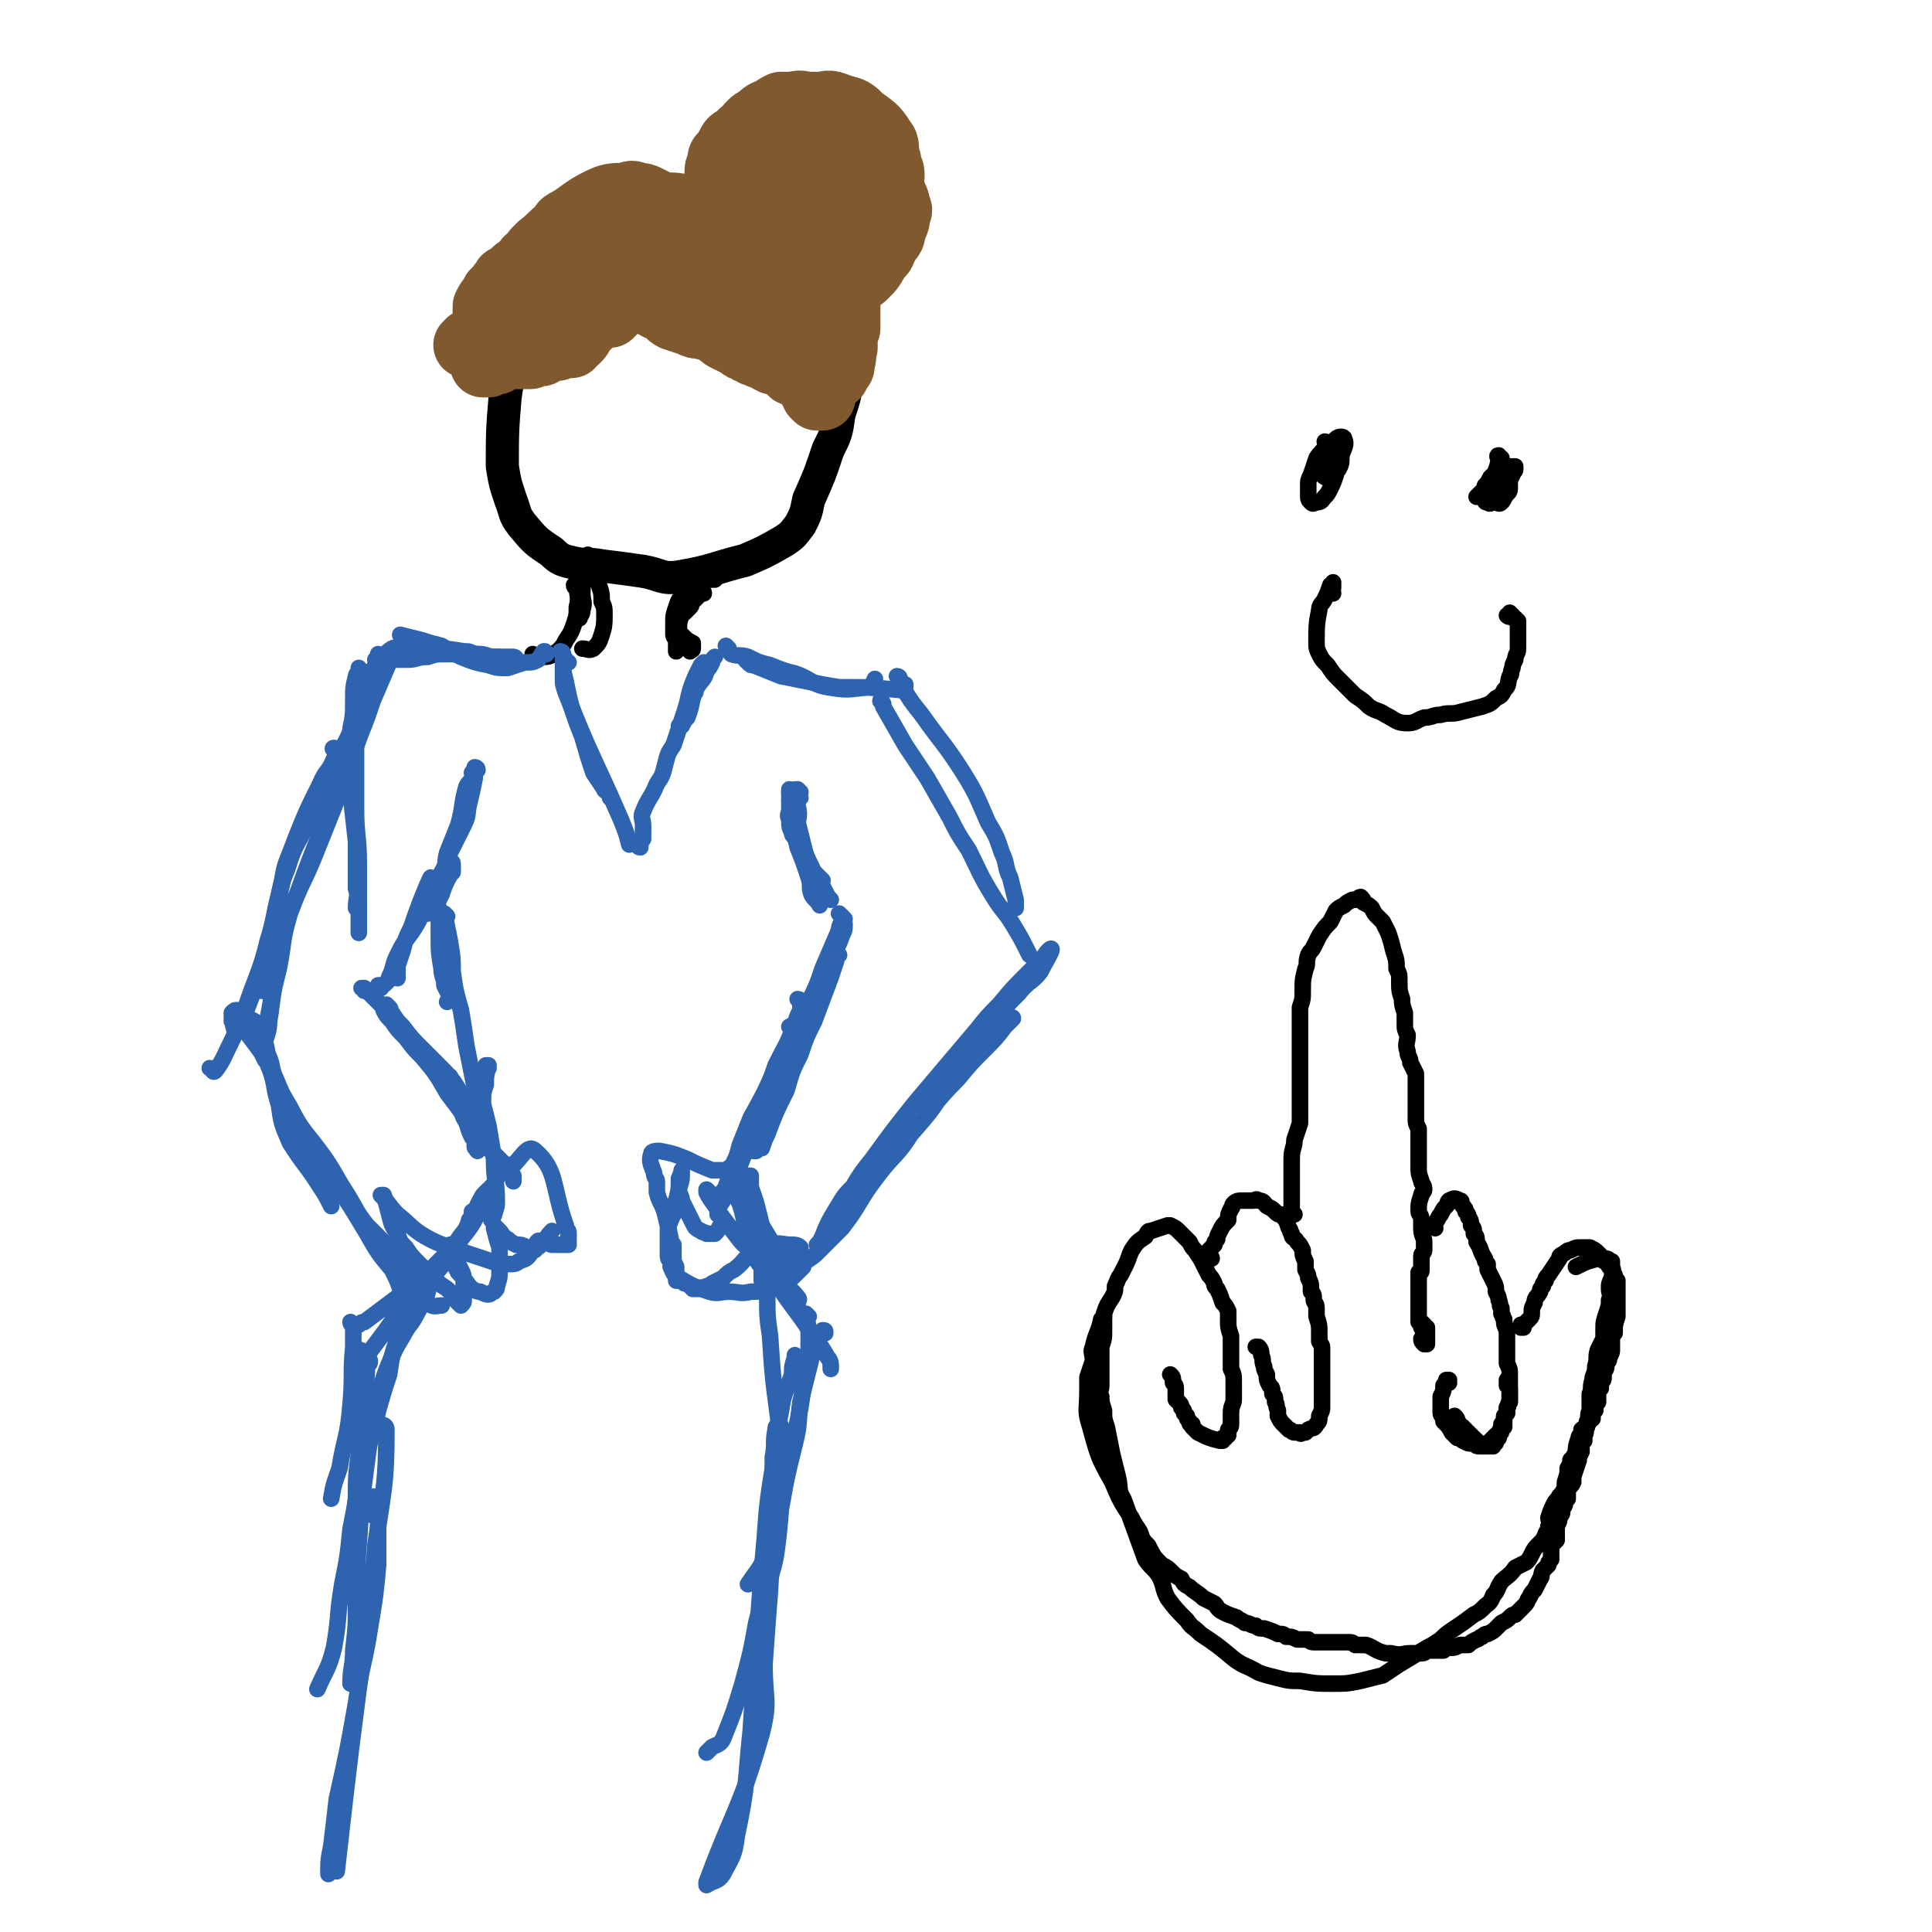 <svg viewBox='0 0 700 700' version='1.1' xmlns='http://www.w3.org/2000/svg' xmlns:xlink='http://www.w3.org/1999/xlink'><g fill='none' stroke='#000000' stroke-width='12' stroke-linecap='round' stroke-linejoin='round'><path d='M203,105c0,0 -1,-1 -1,-1 0,0 1,1 1,1 0,0 0,0 0,0 -1,-1 -1,-1 -1,0 -1,0 -1,0 -2,0 -1,1 -1,1 -3,3 -1,1 0,1 -1,2 -1,1 -1,1 -2,3 -2,2 -2,2 -3,5 -2,5 -2,5 -4,10 -2,8 -3,8 -4,16 -1,12 -1,13 -1,25 1,6 1,6 3,12 2,5 1,5 4,9 5,6 5,6 11,10 3,3 4,3 8,4 5,1 5,0 10,1 8,1 8,1 15,2 6,1 7,3 13,2 12,-2 12,-3 24,-6 7,-3 7,-3 14,-7 3,-2 3,-2 6,-6 2,-4 2,-4 3,-9 4,-9 4,-9 7,-18 3,-6 3,-6 4,-13 2,-6 2,-6 3,-12 1,-6 1,-6 1,-12 1,-8 1,-8 1,-15 0,-2 0,-3 0,-5 -1,-2 0,-3 -2,-4 -1,-1 -1,0 -2,0 '/></g>
<g fill='none' stroke='#81592F' stroke-width='24' stroke-linecap='round' stroke-linejoin='round'><path d='M206,114c0,-1 0,-1 -1,-1 0,-1 0,0 0,0 -1,1 -1,0 -2,1 -1,1 -1,1 -1,2 0,0 0,0 0,0 1,-2 1,-2 3,-3 2,-2 2,-2 4,-3 3,-2 3,-2 6,-4 2,-1 2,-2 5,-3 4,-1 4,-1 8,-2 2,0 2,0 4,0 2,0 2,0 4,0 4,0 4,0 8,0 1,0 1,0 3,-1 1,0 1,0 2,0 0,0 0,0 0,0 -1,0 -1,0 -2,0 -1,0 -1,0 -2,0 -1,-1 0,-1 -1,-2 -4,-2 -4,-2 -9,-3 -2,-1 -2,-1 -5,-1 -7,0 -7,0 -14,1 -3,1 -3,1 -5,3 -4,2 -4,2 -7,4 -5,4 -5,4 -9,8 -1,2 -1,2 -2,4 0,1 -1,1 0,2 1,1 1,1 3,1 2,1 3,1 5,0 3,0 3,-1 5,-2 2,-1 2,-2 4,-3 4,-3 4,-3 7,-6 3,-2 3,-2 5,-4 5,-3 5,-4 11,-7 4,-2 4,-1 8,-2 3,-1 3,-1 6,-1 3,0 3,0 6,0 2,0 2,-1 5,0 4,0 4,0 7,1 3,1 3,1 5,3 3,1 3,1 5,3 3,2 3,2 6,3 3,3 3,3 6,5 2,1 2,1 3,3 1,1 1,1 1,3 1,2 1,2 2,4 0,1 0,1 0,2 0,0 0,0 1,0 0,1 0,1 0,0 0,-1 0,-1 0,-2 0,-2 0,-2 0,-3 0,-2 0,-2 -1,-3 -3,-3 -3,-3 -6,-4 -2,-2 -3,-1 -6,-2 -3,-2 -3,-1 -7,-3 -4,-1 -4,-1 -9,-3 -2,-1 -2,-1 -4,-2 -3,-1 -3,-1 -5,-2 -2,-1 -2,-1 -5,-1 -3,-1 -3,-1 -6,-1 -2,0 -2,0 -4,0 -2,0 -2,0 -4,0 -2,0 -2,0 -5,1 -1,0 -1,0 -3,1 -1,1 -1,1 -2,2 -1,2 -1,2 -2,3 -1,3 -2,3 -3,5 -1,2 -1,2 -1,4 0,1 0,1 0,2 0,1 0,1 0,2 0,1 0,1 -1,1 0,0 0,0 0,0 0,0 1,0 1,0 2,-2 2,-2 4,-4 2,-1 2,-2 4,-3 3,-2 2,-2 5,-4 4,-2 4,-3 8,-4 7,-2 7,-2 14,-2 3,0 3,0 6,1 5,3 5,3 9,7 1,1 1,1 2,3 2,2 2,2 3,3 2,3 2,3 4,6 1,2 1,3 2,5 1,1 1,1 2,3 1,2 1,2 3,4 0,2 0,2 1,3 1,2 1,1 3,3 0,0 0,1 1,1 1,1 1,1 3,2 1,0 1,0 2,0 0,1 0,1 1,1 2,-1 2,-1 3,-2 1,0 1,0 2,-1 0,-1 0,-1 1,-2 1,-1 1,-1 1,-3 1,-2 0,-2 1,-5 0,-2 0,-2 0,-4 0,-2 1,-2 0,-5 0,-2 0,-2 -1,-4 -1,-2 -1,-2 -2,-3 -1,-1 -1,-1 -2,-2 -1,-1 -1,-1 -3,-2 -1,-1 -1,0 -3,-1 -1,0 -1,0 -2,-1 0,-1 0,-1 -1,-2 -1,-1 -2,-1 -3,-2 -2,0 -2,0 -3,-1 -2,-1 -2,0 -4,-1 -2,-1 -2,-2 -5,-3 -1,0 -1,0 -2,-1 -2,-1 -2,-1 -4,-1 -2,-1 -2,-1 -4,-1 -3,0 -3,0 -6,0 -2,0 -2,0 -4,0 -2,0 -2,0 -5,0 -3,0 -3,0 -5,1 -4,1 -4,1 -7,3 -1,0 -1,1 -3,2 -1,1 -1,1 -2,2 -1,2 -2,1 -3,3 0,1 0,1 0,1 0,1 0,1 0,1 -1,0 0,0 0,1 0,0 -1,0 -1,0 0,-1 0,-1 -1,-1 0,-1 0,-1 -1,-1 -2,-1 -2,-1 -4,-2 -2,0 -2,0 -4,0 -2,0 -2,-1 -4,0 -2,0 -2,0 -4,0 -2,0 -2,0 -4,1 -1,1 -1,1 -2,2 -1,1 -1,1 -2,2 -2,2 -2,1 -3,3 -1,1 -1,1 -2,1 0,1 0,0 -1,1 -1,0 -1,1 -2,1 0,0 0,0 0,0 3,0 3,0 5,-1 1,-1 1,-1 3,-2 5,-1 5,-1 9,-3 2,0 2,0 3,0 3,0 3,0 6,0 2,0 2,0 4,0 1,0 1,0 3,0 2,1 2,1 3,2 3,1 3,1 5,2 1,1 1,0 3,1 1,1 1,2 3,3 3,1 3,1 6,2 2,1 2,1 4,1 2,1 2,0 4,1 1,0 1,1 3,2 1,1 1,1 3,2 1,0 1,0 2,1 1,0 1,0 2,1 1,1 1,1 2,1 1,1 1,1 2,1 1,1 1,1 2,1 2,1 1,1 3,1 1,1 1,1 3,2 2,0 2,0 3,1 1,0 1,1 2,1 1,1 1,1 2,2 2,0 2,0 3,1 1,0 1,0 2,1 1,1 0,1 1,2 1,1 1,1 1,2 1,0 1,0 1,1 0,1 0,1 0,1 1,1 1,1 1,1 0,0 0,0 1,0 0,0 0,0 0,0 1,0 1,0 1,0 0,-1 0,-1 0,-1 0,-1 0,-1 0,-2 0,0 0,0 0,-1 0,-2 0,-2 -1,-4 0,-1 0,-1 -1,-2 -1,-2 -1,-2 -2,-4 -1,-2 -1,-2 -2,-4 -2,-3 -2,-3 -4,-6 -2,-3 -2,-3 -4,-4 -2,-2 -2,-2 -4,-3 -6,-3 -6,-3 -12,-6 -3,-1 -3,-1 -6,-2 -3,-1 -3,-1 -6,-2 -5,-1 -5,-1 -11,-2 -3,0 -3,0 -6,0 -3,-1 -3,-1 -5,0 -2,0 -2,0 -4,0 -3,1 -3,1 -6,2 -2,0 -2,0 -4,1 -2,0 -2,0 -3,1 -2,1 -2,1 -5,2 -1,1 -1,1 -2,2 -1,0 -1,0 -2,1 -1,1 -1,1 -2,1 -1,1 -1,1 -3,2 0,1 0,1 -1,2 -1,1 -1,1 -1,2 -1,0 -1,0 -2,0 0,1 0,1 -1,1 0,0 0,0 -1,0 0,0 -1,0 -1,0 -1,1 -1,1 -1,2 -1,1 -1,1 -2,2 -1,0 -1,0 -1,0 -2,0 -2,0 -3,1 -1,0 -1,0 -2,0 -1,0 -1,0 -2,1 -1,0 -1,0 -1,0 -2,0 -2,0 -3,0 -1,0 -1,0 -2,0 -1,0 -1,0 -2,0 -1,0 -1,0 -2,0 -1,0 -1,0 -1,-1 -1,0 -1,0 -2,0 0,0 0,0 0,1 -1,0 -1,0 -2,0 0,0 0,0 0,1 -1,0 0,0 -1,0 0,0 0,0 0,0 1,0 1,0 2,0 1,0 1,0 3,0 2,0 2,-1 5,-1 4,-1 4,-1 8,-2 3,-1 3,-1 6,-2 3,-1 3,-1 5,-2 3,-1 3,-1 7,-2 2,-1 2,-2 4,-3 1,0 2,0 3,-1 2,0 1,0 3,-1 1,0 1,0 2,-1 2,0 2,-1 3,-1 1,-1 1,-1 2,-2 1,0 1,0 2,-1 1,-1 1,-1 3,-2 1,-1 1,-2 2,-2 0,-1 0,-1 0,-1 1,-1 1,-1 1,-2 1,0 0,0 0,0 0,0 1,0 0,0 0,0 0,0 -1,0 -1,2 -1,2 -3,4 -1,2 -1,1 -3,3 -1,2 -2,2 -3,3 -3,4 -3,4 -6,8 -2,2 -2,1 -3,3 -1,2 -1,2 -2,3 -1,1 -1,1 -2,1 0,1 0,1 0,1 0,0 0,0 -1,0 0,0 0,0 0,0 0,0 0,0 0,0 0,0 0,0 0,0 0,0 0,0 0,0 -1,0 -1,0 -1,0 -1,0 -1,0 -2,0 0,0 0,0 -1,1 -1,0 -1,0 -2,0 0,0 0,0 -1,0 -1,0 -1,0 -2,1 -1,0 0,1 -1,1 -1,0 -1,0 -2,0 -1,0 -1,1 -2,1 -1,0 -1,0 -2,0 -1,0 -1,0 -2,0 0,0 0,0 -1,0 -1,0 -1,0 -3,0 -1,0 -1,0 -2,0 -1,1 -1,1 -2,2 -1,0 -1,0 -2,0 0,0 0,0 -1,0 0,0 0,0 0,1 -1,0 -1,0 -1,0 0,0 0,0 -1,0 0,0 0,0 0,0 0,0 0,0 0,0 0,0 0,0 1,0 1,-1 1,-1 2,-2 1,-1 1,-1 3,-2 2,-2 2,-2 3,-4 1,-1 2,-1 2,-2 1,-1 0,-1 1,-2 0,-1 0,-1 0,-2 0,0 0,0 0,-1 0,0 -1,0 -1,0 0,-2 0,-2 1,-4 0,-1 1,0 1,-1 1,-1 1,-1 2,-2 1,-1 1,-1 2,-3 1,-1 1,0 2,-1 1,-1 1,-1 1,-2 2,-2 2,-2 3,-4 1,-1 1,-1 2,-1 1,-1 1,-1 3,-2 4,-2 4,-3 9,-5 1,-1 1,0 3,-1 2,-1 2,-1 3,-1 3,-1 3,-1 5,-2 2,-1 2,-1 4,-1 2,-1 2,-1 4,-1 2,-1 2,-1 4,-1 4,0 4,0 8,0 2,0 2,0 5,0 3,0 3,0 5,0 4,0 4,0 8,-1 2,0 2,0 4,0 3,0 3,0 5,0 3,1 3,1 7,2 2,1 2,1 4,2 3,1 3,1 5,1 2,1 2,1 4,2 3,2 3,2 5,4 2,1 2,1 4,2 1,2 1,2 2,3 2,2 2,2 3,4 0,1 0,1 1,2 0,1 1,1 1,2 1,4 1,4 1,7 0,2 0,2 0,3 0,0 0,0 0,0 0,1 0,1 0,1 0,0 0,0 0,0 0,0 0,0 0,0 0,0 0,0 0,-1 0,-2 0,-2 0,-5 0,-2 0,-2 0,-4 0,-1 0,-1 0,-3 0,-3 0,-3 -1,-6 0,-2 -1,-2 -2,-3 -1,-2 -1,-2 -3,-3 -2,-2 -2,-2 -4,-3 -7,-4 -7,-4 -15,-8 -2,-1 -2,-1 -5,-2 -3,-1 -3,-1 -6,-2 -9,-2 -9,-2 -17,-4 -4,0 -4,0 -7,0 -4,-1 -4,0 -8,-1 -2,-1 -2,-1 -4,-2 -2,-1 -2,-1 -4,-1 -2,-1 -2,-1 -4,0 -5,0 -6,0 -10,2 -6,3 -6,4 -11,7 -2,1 -2,1 -3,3 -4,3 -3,3 -7,6 -1,1 -1,1 -2,2 0,1 0,1 -1,2 -2,1 -2,1 -3,3 -1,1 -1,1 -3,2 -1,1 -1,1 -2,2 -1,0 -1,1 -2,1 -1,2 -1,1 -2,3 -1,1 -1,1 -2,2 0,1 0,1 -1,2 -1,1 -1,1 -2,3 0,1 0,1 0,1 0,2 0,2 0,3 0,1 -1,2 0,2 1,1 1,1 3,1 1,0 2,1 3,0 4,-2 4,-3 7,-5 '/><path d='M269,83c-1,0 -1,-1 -1,-1 -1,0 0,0 0,0 -1,0 -1,0 -2,-1 -1,-1 -2,-1 -2,-2 -2,-2 -2,-2 -2,-5 -1,-2 0,-2 -1,-4 0,-2 0,-2 0,-4 -1,-1 -1,-1 -1,-3 0,-2 0,-2 1,-4 0,-2 0,-2 1,-3 1,-1 1,-1 2,-3 1,-2 1,-2 3,-3 1,-1 1,-1 2,-2 2,-1 1,-1 3,-3 1,-1 1,-1 3,-2 2,-2 2,-2 5,-3 1,-1 1,-1 3,-2 1,0 1,0 3,0 3,0 3,-1 6,0 2,0 2,0 4,0 3,1 3,0 5,2 8,8 8,9 15,18 1,1 1,2 1,4 1,2 1,2 1,4 1,3 1,3 1,5 -1,3 0,3 -1,6 -1,2 -1,2 -3,3 -1,2 -1,2 -3,3 -1,2 -1,2 -3,3 -3,1 -4,1 -7,1 -3,0 -3,0 -5,0 -3,0 -2,-1 -5,-1 -2,-1 -2,-1 -4,-2 0,0 0,0 0,-1 0,0 0,0 0,0 0,-1 0,-1 1,-1 2,0 2,0 4,-1 3,0 3,0 5,-1 4,-2 4,-1 7,-3 6,-4 6,-4 11,-9 3,-3 3,-4 4,-8 1,-2 1,-2 1,-5 0,-2 0,-3 -1,-4 -3,-5 -4,-5 -8,-8 -3,-3 -3,-3 -7,-4 -3,-1 -4,-2 -7,-1 -6,1 -6,1 -11,5 -3,2 -2,2 -4,5 -1,3 -2,3 -2,6 -1,2 -1,2 0,4 2,4 2,4 5,6 2,2 2,2 4,2 3,0 3,1 6,0 3,-2 3,-2 6,-5 2,-2 2,-2 3,-4 0,-2 0,-2 0,-4 -1,-2 -1,-2 -2,-4 -3,-2 -4,-2 -8,-3 -3,0 -3,-1 -6,0 -2,1 -2,1 -4,3 -3,3 -4,3 -5,7 -1,3 0,3 1,6 1,2 1,3 3,5 2,2 2,2 5,3 4,1 4,0 8,0 2,0 2,0 4,0 1,-1 2,-1 2,-2 1,-3 2,-3 2,-6 -1,-2 -1,-2 -2,-4 -1,-2 -1,-2 -3,-4 -3,-2 -3,-2 -6,-3 -4,-2 -4,-2 -8,-3 -3,-1 -3,-1 -6,-1 -2,0 -2,0 -4,0 -2,1 -2,1 -3,3 -1,1 -1,1 -1,2 0,2 0,2 1,3 0,2 0,3 2,3 8,2 9,2 17,1 2,-1 1,-2 3,-3 1,-2 1,-2 2,-3 0,-1 0,-1 -1,-2 -1,0 -1,0 -3,1 -2,0 -2,0 -4,2 -2,2 -2,2 -3,4 -2,3 -1,3 -2,6 0,2 0,2 0,5 0,2 -1,2 0,4 2,3 2,3 4,5 2,2 1,3 3,3 6,3 6,3 12,4 3,1 3,0 7,0 1,0 1,0 2,0 2,-1 2,-1 3,-3 1,0 1,0 2,-1 1,-2 1,-2 2,-3 1,-3 1,-3 2,-6 1,-4 1,-4 2,-8 0,-2 0,-2 -1,-4 0,-3 -1,-3 -2,-5 -1,-2 -1,-2 -3,-4 -1,-1 -1,-1 -3,-3 -2,-1 -2,-1 -3,-3 -3,-2 -3,-2 -6,-4 -2,-1 -2,0 -4,-1 -2,-1 -2,-1 -4,-1 -2,0 -2,0 -4,0 -3,0 -3,0 -6,1 -1,0 -1,0 -2,1 -2,1 -2,1 -3,3 -2,2 -2,2 -4,5 -1,2 0,2 -1,4 -1,3 -1,3 -1,5 -1,3 -1,3 -2,6 0,5 0,5 0,10 1,2 1,2 2,5 1,2 1,3 3,5 2,3 2,3 4,7 1,1 0,2 1,3 1,2 1,2 2,3 2,1 2,1 4,2 2,1 2,1 5,1 1,1 1,1 3,1 2,0 2,0 3,0 2,0 2,0 4,0 1,-1 1,-1 2,-1 2,-1 2,-1 3,-2 1,0 1,0 2,-1 2,-1 2,-1 3,-3 1,0 1,0 2,-1 0,0 0,0 0,-1 1,-2 1,-2 2,-4 1,-3 0,-3 1,-6 1,-1 1,-1 1,-3 1,-2 1,-2 1,-4 0,-1 0,-1 0,-2 0,-2 0,-2 0,-3 0,-2 0,-2 -1,-4 0,-2 0,-2 -1,-3 0,-1 0,-1 -1,-3 -1,-1 0,-1 -1,-2 -1,-2 -1,-2 -2,-4 -1,-2 -1,-2 -2,-3 -2,-1 -2,-1 -3,-2 -2,-2 -2,-2 -3,-3 -1,-1 -1,-1 -1,-2 0,0 0,0 -1,0 0,0 0,0 0,0 0,0 0,0 0,0 0,1 0,1 1,2 0,1 1,1 2,2 2,3 2,3 4,5 1,2 2,2 3,4 1,2 1,2 2,4 1,4 1,4 1,8 1,2 1,2 1,4 0,2 0,2 0,4 1,2 0,2 1,4 0,3 0,3 0,6 0,2 0,2 -1,3 0,2 -1,2 -2,3 -2,4 -2,4 -5,7 -1,1 -2,1 -3,1 -2,1 -2,1 -3,2 -2,1 -2,1 -5,2 -1,1 -1,1 -2,1 0,0 0,0 0,0 -1,0 -1,0 -1,0 0,-1 1,-2 1,-3 1,0 1,0 2,0 1,-1 1,-1 3,-2 1,-1 1,-1 2,-2 1,-1 1,0 3,-1 1,-1 1,-1 3,-2 2,-1 2,-1 4,-3 3,-2 3,-3 5,-6 2,-2 1,-3 2,-5 1,-2 1,-2 1,-4 1,-2 1,-2 0,-3 0,-2 0,-2 -1,-4 -1,-3 -1,-3 -3,-7 -2,-2 -2,-2 -4,-4 -2,-2 -2,-2 -4,-4 -2,-2 -2,-2 -5,-3 -1,-1 -1,-1 -3,-2 -1,0 -1,0 -2,0 -2,0 -2,0 -3,1 -2,1 -2,1 -3,3 '/></g>
<g fill='none' stroke='#000000' stroke-width='6' stroke-linecap='round' stroke-linejoin='round'><path d='M255,215c0,-1 -1,-1 -1,-1 0,-1 0,0 0,0 0,1 0,1 -1,2 -1,1 -1,1 -2,2 -1,1 0,1 -1,2 -1,1 -1,1 -2,2 '/><path d='M259,210c0,0 -1,0 -1,-1 0,0 0,1 0,1 0,0 0,0 -1,0 -1,0 -1,-1 -2,0 -2,0 -2,0 -3,2 -2,1 -2,1 -3,2 -3,3 -3,3 -4,6 -1,3 -1,3 -1,5 0,2 0,2 0,5 0,1 1,1 1,3 0,1 0,1 0,3 '/><path d='M253,211c0,-1 -1,-1 -1,-1 0,0 0,0 0,0 0,1 -1,1 -1,2 -1,2 -2,2 -3,5 -1,2 0,2 -1,5 0,2 -1,2 -1,5 0,1 0,2 1,3 2,2 2,2 4,3 0,1 0,1 0,2 0,1 -1,0 -1,1 '/><path d='M210,208c0,0 0,0 -1,-1 0,0 1,1 1,1 0,1 0,1 1,3 0,2 0,2 0,4 0,3 1,3 0,6 0,2 -1,2 -1,3 '/><path d='M214,202c-1,0 -1,-1 -1,-1 0,0 0,0 0,0 0,0 0,0 0,0 0,0 0,1 0,1 -1,0 -1,1 -1,1 2,5 3,5 5,9 1,3 1,3 1,6 1,2 1,2 1,5 0,3 0,4 -1,7 -1,3 -1,3 -3,5 -2,1 -2,0 -4,0 '/><path d='M209,213c0,0 -1,0 -1,-1 0,0 1,0 1,0 0,-1 0,-1 0,-1 0,0 0,0 0,0 0,0 0,1 0,1 0,4 1,4 0,8 0,3 0,3 -1,6 -1,3 -1,3 -3,6 -1,2 -1,2 -3,4 -2,1 -2,2 -5,2 -2,0 -2,0 -4,-1 '/></g>
<g fill='none' stroke='#2D63AF' stroke-width='6' stroke-linecap='round' stroke-linejoin='round'><path d='M206,240c0,0 -1,0 -1,-1 0,0 0,1 0,1 0,0 0,0 0,0 -1,1 -1,1 -1,2 0,2 0,2 0,4 0,2 0,2 1,5 9,23 10,23 20,46 2,5 2,5 3,9 '/><path d='M204,237c0,0 -1,-1 -1,-1 0,0 1,0 1,1 0,0 0,0 0,0 0,2 0,2 0,3 0,3 0,3 1,7 1,5 1,5 2,9 2,6 2,6 4,11 2,7 2,7 4,13 2,3 2,3 4,6 0,1 1,0 2,2 0,0 0,0 0,1 '/><path d='M232,307c0,0 -1,-1 -1,-1 0,0 0,1 1,1 0,-1 0,-2 1,-3 0,-2 0,-2 0,-5 0,-2 -1,-3 0,-5 2,-5 3,-5 5,-10 2,-3 2,-3 3,-7 1,-4 1,-4 3,-7 2,-6 2,-6 4,-12 2,-6 1,-6 4,-13 1,-2 1,-2 2,-4 0,0 1,-1 1,-1 0,0 0,1 0,2 0,1 -1,1 -1,2 -1,2 -1,2 -2,3 0,1 0,1 0,1 0,0 -1,0 -1,1 0,0 0,0 0,1 0,1 0,1 0,1 0,1 0,1 0,1 1,-1 1,-1 1,-2 2,-4 3,-3 4,-7 1,-1 1,-1 2,-3 0,-1 0,-1 1,-2 0,0 0,0 0,0 -1,1 -1,1 -2,3 -1,2 -1,2 -2,4 -2,2 -2,2 -3,5 -2,5 -1,5 -3,10 -1,1 -1,1 -2,3 0,0 0,0 -1,0 '/><path d='M264,235c0,0 -1,-1 -1,-1 0,0 0,0 1,1 0,0 0,0 0,1 0,0 0,0 1,1 3,1 3,0 6,1 4,2 4,2 8,3 5,2 5,2 9,3 6,2 6,4 12,5 6,1 7,1 14,0 2,0 2,-1 3,-3 '/><path d='M271,240c0,0 0,-1 -1,-1 0,0 0,0 1,1 0,0 0,0 0,0 1,1 1,1 2,1 5,2 5,2 10,4 5,1 5,1 10,2 5,1 5,1 11,2 11,0 11,0 22,1 1,0 1,0 2,-1 0,0 0,0 0,-1 '/><path d='M198,237c0,-1 -1,-1 -1,-1 0,0 1,0 0,0 -1,1 -1,2 -2,3 -2,1 -2,1 -5,1 -3,1 -3,1 -6,2 -4,0 -4,0 -7,-1 -5,-1 -5,-1 -10,-3 -4,-2 -4,-2 -7,-4 -4,-1 -4,-1 -7,-2 -4,-1 -4,-1 -8,-2 '/><path d='M187,239c0,-1 -1,-1 -1,-1 0,0 0,0 0,0 0,0 0,0 0,0 0,0 0,0 0,0 -1,0 -1,0 -2,0 -2,0 -2,0 -3,0 -2,0 -2,0 -3,0 -3,-1 -3,-1 -5,-1 -3,0 -3,0 -6,0 -3,0 -3,0 -6,0 -3,0 -3,0 -6,1 -4,0 -4,1 -7,1 -5,0 -5,0 -10,0 -1,0 -1,0 -2,0 '/><path d='M131,243c-1,0 -1,-1 -1,-1 0,0 0,0 0,1 0,1 -1,1 -1,2 -1,4 -1,4 -1,9 0,5 0,5 -1,10 0,12 0,12 0,23 1,9 1,9 2,18 0,8 0,8 0,17 1,3 0,3 0,7 '/><path d='M130,251c0,0 0,-1 -1,-1 0,0 1,1 1,1 0,-1 0,-2 0,-1 0,0 0,1 0,2 0,6 -1,6 -1,13 0,6 0,6 0,12 0,8 0,8 0,16 0,10 1,10 1,20 0,12 0,12 0,25 '/><path d='M172,281c0,0 -1,-1 -1,-1 0,0 1,0 1,0 0,1 0,1 0,2 -1,5 -1,5 -2,9 -1,4 0,4 -2,8 -3,6 -3,6 -6,12 '/><path d='M173,279c0,-1 -1,-1 -1,-1 0,0 0,0 0,0 0,1 0,1 0,3 -1,2 -2,2 -3,4 -2,7 -1,7 -3,14 -2,5 -2,5 -4,10 -1,4 0,4 -2,7 -1,3 -2,2 -4,5 '/><path d='M164,313c0,0 -1,-1 -1,-1 0,0 1,0 1,1 0,1 0,1 0,3 -1,1 -1,1 -2,3 -1,2 -1,2 -2,5 -1,2 -1,2 -2,4 -1,2 -1,1 -3,3 '/><path d='M159,325c0,0 -1,-1 -1,-1 0,2 0,3 1,5 0,2 0,2 0,5 0,3 0,3 0,5 0,6 0,6 1,12 0,3 1,3 1,6 1,2 1,2 2,4 0,1 0,1 -1,2 '/><path d='M162,332c-1,-1 -1,-1 -1,-1 0,0 0,0 0,0 1,5 1,5 2,10 1,6 1,6 1,11 1,7 1,7 3,14 1,6 1,6 2,13 2,10 2,10 4,20 1,4 0,4 1,7 0,1 1,1 1,1 0,-1 0,-2 0,-3 '/><path d='M290,289c-1,0 -1,-1 -1,-1 -1,1 0,2 0,4 1,4 0,4 0,7 1,6 1,6 2,12 1,3 2,3 3,6 1,2 0,2 1,4 '/><path d='M290,287c-1,-1 -1,-1 -1,-1 0,0 0,0 0,0 0,0 0,0 0,0 -1,0 -2,0 -3,1 0,0 0,0 0,1 0,1 0,1 0,2 0,1 0,1 0,3 0,2 -1,2 0,4 0,3 0,3 2,6 1,4 1,4 3,8 2,3 2,3 5,6 1,1 1,1 2,2 '/><path d='M287,287c0,0 -1,-1 -1,-1 0,0 0,1 0,1 1,2 0,2 0,3 1,4 2,4 3,8 1,4 1,4 2,8 1,4 1,4 3,8 2,5 3,5 5,9 1,2 1,2 2,3 0,0 0,0 0,0 '/><path d='M288,303c0,0 -1,-1 -1,-1 0,0 0,1 1,1 0,0 1,-1 1,0 1,1 0,2 0,4 2,5 2,5 4,11 1,3 0,3 1,6 1,2 2,2 3,4 '/><path d='M306,333c0,0 -1,-1 -1,-1 0,0 0,0 0,1 1,1 1,1 1,2 0,2 0,2 -1,4 -1,3 -1,3 -3,6 -3,6 -2,7 -6,13 -1,3 -2,3 -4,6 -1,3 -1,3 -3,5 -1,2 -1,2 -3,3 '/><path d='M305,332c0,0 -1,-1 -1,-1 0,0 1,1 1,2 0,2 -1,2 -1,4 -3,7 -3,7 -6,14 -2,6 -2,6 -5,12 -2,6 -3,6 -5,12 -5,13 -4,14 -10,27 -1,2 -1,2 -3,4 '/><path d='M304,346c-1,0 -1,-1 -1,-1 0,0 0,0 0,0 0,1 0,1 0,3 -1,3 -1,3 -2,6 -3,8 -3,8 -6,16 -3,6 -3,6 -5,12 -3,6 -3,6 -5,13 -4,8 -4,8 -7,16 -1,2 -1,2 -2,5 -1,0 -1,0 -2,1 0,0 0,0 -1,0 '/><path d='M298,356c0,0 -1,-1 -1,-1 0,0 1,-1 1,-1 0,1 0,1 0,2 -2,5 -2,5 -4,9 -3,6 -3,6 -6,11 -3,6 -4,5 -7,11 -4,9 -4,9 -9,18 -2,5 -2,5 -4,10 -1,4 -1,4 -3,8 -1,4 -1,4 -2,7 -1,2 -1,1 -2,3 '/><path d='M290,363c0,0 0,-1 -1,-1 0,0 1,0 1,1 0,1 0,1 0,3 -1,2 -1,2 -2,5 -3,8 -3,7 -7,15 -2,6 -2,6 -5,13 -2,7 -2,7 -4,13 -3,8 -3,8 -6,15 -2,6 -3,6 -6,11 0,1 0,1 0,2 '/><path d='M177,387c0,-1 -1,-1 -1,-1 0,0 1,0 1,0 -1,4 -1,4 -1,7 -1,3 -1,3 -1,7 1,4 1,4 2,8 1,6 1,6 2,12 0,8 1,8 1,15 0,2 0,2 -1,5 0,1 -1,1 -1,2 '/><path d='M179,431c0,0 -1,-1 -1,-1 0,0 0,1 0,1 0,0 -1,0 -1,0 -1,1 -1,1 -2,2 -3,5 -2,5 -5,9 -1,4 -2,4 -4,7 -2,3 -2,3 -4,6 -3,3 -2,4 -5,7 -3,3 -3,3 -6,6 '/><path d='M172,440c0,0 0,-1 -1,-1 0,0 1,0 1,1 -1,2 -1,2 -2,4 -2,3 -2,3 -4,6 -5,5 -5,5 -10,10 -4,3 -4,3 -8,7 -4,3 -4,3 -8,6 -4,3 -4,3 -8,6 -1,0 -1,0 -2,1 '/><path d='M131,490c0,0 0,-1 -1,-1 0,0 1,1 1,1 0,1 -1,1 -1,2 0,2 0,2 1,5 0,7 0,7 -1,15 0,7 0,7 0,15 -1,8 -1,8 -1,16 -1,9 -1,9 -2,18 '/><path d='M134,493c0,0 -1,0 -1,-1 0,0 0,0 1,1 0,1 0,1 -1,2 -1,19 -1,19 -3,38 -1,11 -1,11 -3,21 -1,10 -1,10 -3,20 -2,12 -1,12 -3,23 -2,8 -3,8 -6,15 '/><path d='M128,480c0,0 -1,0 -1,-1 0,0 1,1 1,1 0,0 0,0 0,0 0,4 0,4 0,8 -1,10 0,10 -1,21 -1,12 -2,11 -4,23 -2,6 -2,5 -3,11 '/><path d='M181,423c0,0 -1,-1 -1,-1 0,0 0,0 0,0 1,1 0,1 0,2 0,2 0,2 0,3 -3,6 -3,6 -6,11 -3,6 -3,6 -7,11 -3,6 -4,6 -8,11 -4,5 -5,5 -9,10 -6,6 -6,6 -11,13 -3,4 -3,4 -6,8 -2,3 -2,3 -4,6 0,2 -1,2 -1,3 0,1 0,1 0,1 '/><path d='M157,462c0,0 -1,-1 -1,-1 -1,3 0,4 -1,7 -1,4 -2,4 -4,8 -2,4 -3,4 -5,8 -3,5 -3,5 -5,10 -3,7 -2,7 -5,14 -1,4 -2,3 -3,7 '/><path d='M146,478c0,0 -1,-2 -1,-1 -1,3 -1,4 -1,8 -2,6 -2,6 -3,13 -2,6 -2,6 -4,13 -2,9 -3,9 -4,18 -2,15 -2,15 -3,30 -1,11 0,11 -1,21 0,9 0,9 -1,18 0,6 -1,6 -1,12 '/><path d='M135,520c0,0 -1,-1 -1,-1 1,-1 1,-2 2,-3 2,0 4,0 4,2 0,20 -1,21 -4,42 -1,15 -2,15 -3,29 -6,45 -6,45 -11,89 '/><path d='M135,549c-1,-1 -1,-1 -1,-1 0,-1 0,0 0,0 1,-2 2,-3 2,-5 0,-1 -1,-1 -1,0 0,0 0,0 1,1 0,2 1,2 1,5 0,9 0,9 0,18 -1,11 -1,11 -3,23 -2,13 -3,13 -5,27 -3,17 -3,17 -7,35 -1,9 -1,9 -2,17 -1,5 -1,5 -1,10 '/><path d='M272,427c0,0 -1,-1 -1,-1 0,0 1,0 1,0 0,2 0,2 0,4 1,3 1,3 2,6 1,4 1,4 2,8 3,5 3,5 6,10 1,2 2,1 4,3 0,1 0,1 0,2 '/><path d='M267,433c-1,-1 -1,-1 -1,-1 -1,-1 0,0 0,0 1,2 1,2 2,4 3,9 1,10 5,18 2,5 3,5 7,9 0,1 0,1 1,1 '/><path d='M257,432c0,0 -1,-1 -1,-1 0,0 0,1 0,1 2,4 3,4 5,8 3,4 3,4 6,8 3,4 3,3 7,7 3,4 3,4 7,8 4,4 5,3 8,7 1,1 0,1 0,3 '/><path d='M268,431c0,-1 -1,-1 -1,-1 0,-1 1,0 1,0 0,0 0,0 0,1 1,5 1,5 3,11 2,6 2,6 5,12 3,6 3,6 6,12 6,9 6,8 12,17 3,4 3,4 6,9 1,1 1,2 1,4 '/><path d='M299,483c0,-1 0,-1 -1,-1 0,0 0,0 0,0 -1,1 -1,1 -2,3 -1,3 -1,3 -2,7 -2,8 -2,8 -4,16 -1,7 0,7 -2,15 -2,8 -2,8 -4,17 -3,11 -2,11 -6,21 -2,7 -3,7 -7,13 '/><path d='M277,460c0,0 -1,-1 -1,-1 0,0 0,0 1,1 0,0 -1,0 -1,0 0,0 0,0 0,0 0,2 0,2 0,4 1,3 1,3 2,6 0,7 0,7 1,14 1,15 1,15 3,30 1,12 1,12 1,23 0,10 0,10 -1,20 -1,8 -1,8 -3,15 -1,5 -2,4 -3,9 '/><path d='M293,477c0,0 -1,-1 -1,-1 0,0 0,0 0,0 1,5 1,5 1,9 0,6 0,6 -1,12 -1,6 -1,6 -2,13 -2,10 -2,10 -4,19 -3,18 -3,18 -7,36 -2,12 -2,11 -5,23 -2,11 -2,11 -5,22 -3,10 -3,10 -7,20 -1,2 -2,2 -4,3 -1,1 -1,1 -2,2 '/><path d='M289,492c0,0 0,0 -1,-1 0,0 0,0 0,1 -1,3 -1,3 -1,6 -2,6 -3,6 -4,13 -2,10 -2,10 -3,21 -3,18 -2,18 -4,37 -1,14 -1,14 -2,28 -1,15 -1,15 -2,30 -2,19 -1,19 -5,38 -1,8 -2,8 -5,14 -2,3 -3,2 -6,4 '/><path d='M283,517c0,0 0,-1 -1,-1 -1,1 -1,1 -1,2 -1,5 0,5 -1,10 0,8 0,8 0,16 -1,16 0,16 -1,32 -1,13 -1,13 -2,27 0,13 2,13 -1,25 -8,28 -10,27 -20,54 '/><path d='M186,240c0,0 -1,-1 -1,-1 0,0 0,0 0,0 -1,0 -1,0 -2,0 -1,-1 -2,-1 -3,-1 -1,0 -1,0 -3,0 -3,-1 -2,-1 -5,-1 -2,-1 -2,-1 -4,-1 -6,-1 -6,-1 -11,-1 -5,0 -5,0 -10,0 -2,0 -3,-1 -5,0 -3,2 -3,3 -6,6 0,0 0,1 -1,2 0,0 -1,0 0,0 0,0 1,0 2,-1 0,0 0,0 0,-1 0,-1 0,-1 0,-1 0,-1 0,-1 0,-2 0,0 0,0 0,-1 0,0 0,0 0,0 0,1 0,1 0,2 -2,4 -2,4 -3,7 -2,5 -2,5 -4,10 -3,8 -2,8 -6,15 -5,13 -6,13 -12,26 -4,9 -5,8 -8,18 -3,7 -2,7 -4,14 -1,7 -1,7 -2,15 -2,6 -1,6 -2,13 -1,1 -1,2 -1,2 1,0 1,-1 1,-2 1,-8 1,-8 1,-16 '/><path d='M122,272c-1,0 -2,-1 -1,-1 0,0 1,0 1,1 0,1 0,1 -1,3 -2,5 -3,4 -5,9 -5,10 -5,10 -9,20 -3,8 -3,8 -5,16 -2,8 -1,9 -3,17 -2,10 -2,10 -6,19 -4,11 -4,11 -9,21 -3,6 -3,7 -6,11 -1,1 -1,-1 -2,-1 '/><path d='M86,370c-1,0 -2,-1 -1,-1 0,0 0,0 1,0 1,1 1,1 1,2 3,4 3,4 6,8 3,4 3,4 5,9 2,6 1,6 3,12 1,7 1,7 4,14 5,8 6,8 11,16 2,3 2,3 4,7 '/><path d='M97,385c0,-1 -1,-1 -1,-1 -3,-6 -5,-12 -5,-12 1,1 4,6 6,13 4,8 2,9 6,16 8,14 9,14 18,27 6,9 6,9 12,19 4,7 4,7 9,13 2,4 2,4 3,7 '/><path d='M140,242c0,-1 0,-1 -1,-1 0,-1 1,0 1,0 0,0 1,-1 1,-2 0,0 0,1 0,1 -3,7 -3,7 -6,14 -2,6 -2,6 -4,11 -3,8 -3,8 -5,15 -6,15 -6,15 -12,30 -4,10 -5,10 -9,21 -3,10 -2,10 -4,20 -2,8 -2,8 -3,16 -1,5 0,5 -2,10 0,1 -1,1 -1,1 0,-1 0,-2 0,-3 1,-3 2,-3 2,-6 2,-9 1,-9 3,-18 1,-7 1,-7 3,-14 2,-7 2,-7 5,-14 4,-11 4,-11 8,-21 2,-5 2,-5 4,-11 1,-2 1,-2 1,-5 0,-1 0,-2 0,-1 -4,4 -4,4 -8,10 -4,6 -4,6 -7,12 -3,7 -3,7 -4,14 -3,10 -2,10 -5,20 -3,12 -4,12 -8,24 -2,3 -2,3 -3,6 0,1 0,2 -1,3 0,0 0,-1 0,-1 -1,-2 0,-2 -1,-3 0,-1 0,-2 0,-3 1,-1 1,-1 2,-1 2,0 2,1 3,2 2,2 3,1 5,4 2,5 2,5 3,10 2,4 1,5 3,9 2,5 2,5 5,10 5,10 6,9 13,19 4,6 4,7 8,13 3,5 3,6 7,11 3,3 3,3 6,6 4,4 4,4 7,8 3,4 3,4 5,7 2,4 2,5 4,7 2,2 3,1 5,1 '/><path d='M326,246c0,0 0,-1 -1,-1 0,0 1,1 1,1 1,2 0,2 1,3 3,5 3,5 7,10 7,10 8,10 15,21 5,8 5,9 9,18 3,5 3,5 5,11 2,4 1,5 3,9 1,4 1,4 2,8 0,1 0,2 0,3 '/><path d='M320,255c0,0 -1,-2 -1,-1 0,0 1,1 1,2 4,7 4,7 8,14 4,6 4,6 8,12 4,7 4,7 8,14 3,6 3,6 7,12 4,8 4,9 9,17 3,5 4,5 7,10 3,5 3,5 6,11 '/><path d='M291,458c0,-1 -1,-1 -1,-1 1,-1 2,0 2,0 3,-2 3,-2 5,-4 4,-4 4,-4 8,-8 7,-9 6,-10 13,-19 6,-8 7,-7 12,-15 7,-8 7,-8 13,-17 8,-11 8,-11 17,-23 4,-6 4,-6 9,-11 4,-5 5,-4 8,-8 2,-4 4,-7 4,-8 0,-1 -2,1 -3,3 -3,3 -3,3 -6,6 -5,5 -5,5 -10,11 -4,4 -4,4 -8,9 -11,13 -11,13 -22,26 -8,10 -8,10 -16,21 -4,5 -4,5 -7,10 -3,3 -3,3 -6,8 -3,5 -3,5 -5,10 -1,2 -1,2 -2,3 0,0 0,0 0,0 2,-2 2,-3 4,-5 4,-6 4,-7 9,-13 4,-5 4,-4 8,-9 6,-6 6,-6 12,-12 9,-10 8,-11 18,-21 5,-6 5,-6 10,-11 4,-4 4,-4 7,-8 2,-2 3,-3 3,-3 0,-1 -2,0 -4,1 -1,2 -1,2 -3,3 '/><path d='M132,359c0,-1 -1,-1 -1,-1 0,0 0,0 1,0 1,1 1,1 2,2 2,2 2,2 4,4 4,5 4,5 7,9 3,3 4,3 7,6 3,3 3,3 6,6 6,6 6,6 10,13 2,2 2,2 3,4 0,1 0,1 0,2 0,1 0,1 0,1 -1,0 -1,-1 -2,-2 -2,-1 -2,-1 -3,-3 -2,-3 -2,-3 -5,-7 -2,-3 -1,-3 -3,-7 -3,-3 -3,-3 -5,-6 -4,-4 -4,-4 -7,-8 -2,-2 -2,-2 -4,-5 -1,-1 0,-1 -1,-2 -1,-1 -1,-1 -1,-1 -1,0 -1,1 -1,2 1,2 1,2 3,4 2,3 2,3 5,6 3,4 3,4 6,7 5,6 5,6 9,13 3,4 3,4 6,8 2,3 2,3 4,6 2,3 2,3 4,5 1,1 1,0 2,1 0,0 0,1 0,1 -1,-1 -1,-1 -1,-1 -1,-2 -1,-2 -3,-3 '/><path d='M138,358c0,0 0,-1 -1,-1 0,0 1,0 1,0 1,0 1,0 2,-1 1,-1 1,-1 1,-2 2,-4 1,-4 3,-8 2,-4 2,-4 5,-8 2,-3 2,-3 4,-7 2,-6 4,-14 3,-13 -1,2 -4,9 -7,18 -2,4 -2,4 -3,8 -1,3 -1,3 -2,6 0,2 0,3 0,4 0,1 0,0 0,0 '/><path d='M173,410c0,-1 -1,-1 -1,-1 0,0 0,0 0,1 0,0 0,0 0,0 0,1 0,1 0,2 0,1 0,1 0,2 0,0 0,0 0,1 0,1 0,1 1,1 0,0 0,1 0,1 -1,-1 0,-1 -1,-2 0,-2 0,-2 -1,-3 -2,-4 -1,-4 -3,-7 -1,-3 -1,-3 -2,-5 -1,-2 -1,-2 -2,-4 -1,-2 -1,-2 -1,-4 0,-1 -1,-2 0,-2 0,0 0,1 1,2 0,2 0,2 1,5 2,4 2,4 5,8 1,3 1,3 3,6 2,3 2,3 4,5 2,2 2,2 4,4 2,2 2,2 4,5 0,1 0,1 1,2 0,0 0,0 0,0 0,0 0,1 0,1 0,0 0,-1 0,-1 0,0 0,0 0,-1 -1,-1 -1,-1 -1,-1 0,-1 0,-1 -1,-2 0,0 0,0 0,0 0,-1 0,-1 0,-1 0,0 0,0 0,0 0,0 0,0 0,0 0,0 0,0 0,0 -1,1 0,1 0,1 0,0 -1,0 0,1 0,0 0,0 0,0 5,-4 7,-10 10,-7 8,7 6,13 11,27 0,1 0,1 0,1 1,1 1,1 1,2 0,1 0,1 0,2 0,1 0,1 0,2 0,0 0,0 -1,0 -1,0 -1,0 -2,0 0,0 0,0 -1,0 -1,0 -1,0 -1,0 -1,0 -1,0 -1,0 -1,0 -1,-1 -1,-1 -1,0 -1,0 -1,0 -1,0 -1,0 -1,0 0,-1 0,-1 -1,0 -1,0 -1,-1 -1,0 -1,0 0,0 -1,1 0,1 0,1 0,1 0,1 0,1 -1,1 -2,3 -2,3 -5,4 -1,1 -2,1 -3,1 -2,0 -2,0 -4,0 -6,-2 -6,-2 -12,-4 -7,-3 -8,-2 -15,-6 -5,-3 -5,-4 -10,-8 -3,-3 -3,-4 -6,-7 0,0 0,0 1,0 1,3 1,3 2,7 1,4 1,4 3,7 1,3 1,3 3,5 2,3 2,3 5,6 2,2 2,2 4,4 3,3 3,3 6,5 1,1 1,1 2,2 1,1 1,1 1,2 1,1 1,1 2,2 0,0 0,0 0,0 1,-1 1,-1 1,-2 0,-1 0,-1 0,-2 0,-1 0,-1 0,-2 0,-1 0,-1 0,-2 0,-3 0,-3 -1,-5 -1,-2 -1,-2 -2,-4 0,-2 0,-2 -1,-4 0,0 0,-1 -1,-1 0,0 0,1 0,2 0,2 1,2 1,4 1,2 1,2 2,4 3,3 3,4 5,6 2,1 2,1 3,1 2,1 2,1 3,1 1,0 1,-1 2,-1 1,-1 1,-1 1,-2 1,-3 1,-3 1,-6 0,-4 0,-4 0,-8 -1,-3 -1,-3 -2,-7 0,-1 0,-1 0,-1 1,1 1,1 2,2 1,1 1,2 3,3 1,1 1,1 3,2 2,0 2,0 4,1 1,0 1,0 3,0 0,0 0,0 0,0 1,0 1,0 2,-1 2,-2 2,-3 4,-5 '/><path d='M267,422c0,0 0,-1 -1,-1 0,0 1,1 1,1 0,0 0,0 0,0 -1,0 -1,0 -2,1 -1,0 -1,0 -1,1 -2,0 -2,0 -3,0 -2,0 -2,0 -3,0 -5,-2 -5,-2 -9,-4 -5,-2 -5,-2 -10,-3 -1,0 -3,0 -3,1 -1,3 0,4 1,7 0,2 1,2 1,3 0,2 0,2 0,4 1,4 2,4 3,8 1,4 1,4 2,9 0,1 0,1 1,2 0,2 0,2 0,4 0,2 0,2 1,4 0,2 0,2 0,5 1,0 1,0 1,0 0,0 0,0 0,0 1,0 1,0 2,1 1,0 1,0 2,1 1,0 1,0 1,1 1,0 1,0 1,0 0,0 0,0 1,0 1,-1 1,0 3,-1 1,0 1,0 2,-1 2,-1 2,-1 4,-2 2,-2 2,-2 4,-3 4,-3 3,-4 8,-7 2,-1 2,-1 5,-2 4,-1 4,0 8,0 1,0 2,0 3,1 0,0 0,0 0,1 0,1 0,1 -1,2 -2,2 -2,2 -4,3 -1,2 -1,2 -3,3 -1,1 -2,1 -3,2 -1,1 -1,1 -2,2 0,0 0,0 0,0 0,0 0,0 0,0 2,-2 2,-2 5,-4 1,-2 1,-2 3,-3 2,-1 2,-1 3,-2 1,0 2,0 3,0 0,0 0,0 0,1 0,1 0,1 0,2 -1,1 -1,1 -2,2 -3,3 -3,3 -7,4 -2,1 -2,1 -5,2 -2,1 -2,1 -5,1 -4,1 -4,0 -8,0 -3,0 -4,1 -7,0 -6,-2 -6,-2 -11,-5 -2,-1 -2,-2 -3,-4 0,-1 0,-1 0,-2 -1,-1 -1,-1 -1,-3 0,-2 0,-2 0,-5 0,-2 0,-2 0,-4 1,-3 1,-3 2,-5 0,-3 0,-3 1,-5 1,-4 1,-4 1,-8 1,-2 1,-3 1,-3 0,0 0,1 0,2 0,3 -1,3 -1,6 1,2 1,2 1,3 2,4 2,4 4,8 1,2 1,2 3,3 1,1 1,0 2,1 2,0 2,0 3,0 2,-2 1,-2 3,-4 '/></g>
<g fill='none' stroke='#000000' stroke-width='6' stroke-linecap='round' stroke-linejoin='round'><path d='M398,524c0,0 -1,0 -1,-1 -1,-1 0,-1 0,-3 0,-2 0,-2 0,-4 0,-2 0,-2 0,-4 -1,-3 0,-3 0,-5 0,-5 -1,-5 0,-9 0,-2 0,-2 0,-3 1,-4 0,-4 1,-8 0,-3 0,-3 1,-6 1,-3 1,-3 1,-5 1,-3 1,-3 3,-6 1,-2 1,-2 1,-4 1,-2 1,-3 2,-4 1,-2 1,-2 2,-4 1,-2 1,-3 2,-5 2,-3 2,-3 5,-5 1,-2 1,-2 2,-2 3,-1 3,-1 6,-2 0,0 1,0 1,0 2,1 2,1 3,2 1,1 1,1 2,2 1,1 1,1 2,2 1,2 1,2 2,3 2,3 2,3 3,5 1,2 1,2 2,4 1,1 1,1 2,3 0,1 0,1 1,2 1,2 1,2 2,5 1,1 1,1 2,3 0,2 0,2 0,3 0,3 0,3 1,6 0,3 0,3 0,5 0,2 0,2 0,3 0,2 0,2 0,4 1,2 1,2 1,5 0,2 0,2 0,3 0,2 0,2 0,3 0,2 -1,2 -1,5 0,1 0,1 0,2 0,1 0,1 0,2 0,1 0,1 -1,2 0,1 0,1 0,2 -1,0 -1,0 -1,1 0,0 0,0 -1,0 0,1 0,1 0,1 -1,0 -1,0 -1,0 -4,-1 -4,-1 -8,-3 -1,-1 -1,-1 -2,-2 0,0 0,0 0,-1 -1,0 -1,0 -1,-1 -1,-1 -1,-1 -1,-2 -1,-1 -1,-1 -1,-1 0,-1 0,-1 -1,-2 0,-1 0,-1 -1,-2 0,0 0,0 -1,-1 0,-2 0,-2 0,-3 0,-2 0,-2 -1,-3 0,-2 0,-2 -1,-3 '/><path d='M439,456c0,-1 -1,-1 -1,-1 0,-1 0,0 0,0 1,-1 0,-1 0,-2 1,-1 1,-1 2,-2 0,-1 0,-1 1,-2 0,-1 0,-1 1,-3 1,-2 1,-2 3,-4 0,-2 0,-2 1,-4 1,-1 0,-1 1,-2 1,-1 2,-1 3,-1 1,0 1,0 2,0 1,0 1,0 2,0 1,0 1,-1 2,0 2,0 2,1 3,2 2,1 2,1 3,2 1,1 1,1 2,1 2,2 2,2 3,5 1,1 0,1 1,2 0,2 1,1 2,3 1,1 1,1 2,3 0,2 0,2 1,4 0,2 0,2 0,3 1,2 1,2 1,3 1,2 1,2 1,5 1,1 1,1 1,3 0,1 1,1 1,3 0,1 0,1 0,3 1,3 1,3 1,6 0,1 0,1 0,3 1,2 1,1 1,3 0,2 0,2 0,4 0,1 0,1 0,3 0,1 0,1 0,3 0,1 0,1 0,3 0,2 0,2 0,3 0,2 0,2 0,3 0,1 0,1 0,2 0,1 0,1 -1,3 0,2 0,2 -1,3 -1,2 -1,1 -3,2 -1,1 -1,1 -1,1 -1,0 -1,0 -1,0 -1,1 -1,0 -1,0 -1,0 -1,0 -2,0 -1,0 -1,-1 -2,-1 -1,-1 -1,-1 -2,-2 -1,-1 -1,-1 -2,-3 0,-1 0,-1 0,-2 -1,-2 0,-2 -1,-3 0,-2 0,-2 -1,-3 0,-2 0,-2 -1,-3 -1,-2 -1,-2 -1,-4 -1,-2 -1,-2 -1,-3 -1,-2 0,-2 -1,-4 0,-1 0,-2 -1,-3 -1,0 -1,0 -1,0 '/><path d='M469,440c-1,-1 -1,-1 -1,-1 -1,-1 0,0 0,0 0,-1 0,-1 0,-3 0,-2 0,-2 0,-4 0,-2 0,-2 0,-3 0,-2 0,-2 0,-4 0,-3 0,-3 0,-5 0,-4 1,-4 1,-7 1,-3 1,-3 2,-6 0,-6 0,-6 0,-12 0,-3 0,-3 0,-6 0,-2 0,-2 0,-4 0,-7 0,-7 0,-15 0,-2 0,-2 0,-5 1,-3 1,-3 1,-6 0,-4 0,-4 1,-8 1,-2 0,-2 1,-5 1,-2 1,-1 2,-3 1,-2 1,-2 2,-4 2,-3 2,-3 4,-5 1,-2 1,-2 2,-4 1,-1 1,-1 3,-2 1,-1 1,-1 3,-2 1,0 1,0 2,0 0,-1 1,-1 1,-1 1,1 1,1 1,2 2,1 2,1 3,2 1,2 1,2 2,3 1,1 1,1 2,2 1,2 1,2 2,4 1,3 1,3 2,7 1,3 1,3 1,6 1,2 1,2 1,4 0,4 0,4 1,7 0,2 0,2 1,5 0,2 0,2 0,4 0,2 0,2 1,4 0,3 -1,3 0,6 0,2 1,2 1,4 1,2 1,2 2,4 0,4 0,4 0,7 0,2 0,2 0,4 0,3 0,3 0,5 0,2 0,2 1,4 0,3 0,3 0,6 0,2 0,2 0,4 0,2 0,2 0,4 0,2 0,2 1,5 0,1 1,1 1,3 0,1 -1,1 -1,2 -1,3 -1,3 -1,6 0,1 1,1 1,3 0,1 0,1 0,3 0,3 1,3 1,5 0,1 0,1 0,3 0,1 -1,1 -1,2 0,1 0,1 0,3 0,1 0,1 0,2 0,1 0,1 -1,1 0,1 0,1 0,2 0,1 0,1 0,2 0,1 0,1 0,2 0,0 0,0 0,1 0,1 0,1 0,1 0,1 0,1 0,1 0,1 0,1 0,2 0,0 0,0 0,0 0,1 0,1 0,1 0,1 0,1 0,2 0,0 0,0 0,0 0,1 0,1 0,1 0,1 0,1 0,1 0,1 0,1 0,1 0,0 0,0 0,0 0,1 0,1 0,1 1,0 1,0 1,0 1,1 1,1 1,1 0,0 0,0 0,0 0,0 0,0 0,0 0,0 0,0 -1,0 0,1 0,1 0,1 1,0 1,0 2,0 0,0 0,0 0,0 0,0 0,0 0,0 0,0 0,0 0,1 0,0 0,0 0,0 0,0 -1,-1 -1,-1 0,0 0,0 1,1 0,0 0,0 0,0 0,0 0,0 0,1 0,0 0,0 0,1 0,1 0,1 0,2 0,0 0,0 0,0 0,0 -1,-1 -1,-1 0,0 1,1 1,1 0,0 0,0 0,0 0,0 0,0 0,0 0,0 0,0 0,0 0,0 0,0 0,1 0,0 0,0 -1,0 0,0 0,0 0,0 0,0 1,0 0,0 0,0 0,0 0,0 -1,-1 -1,-1 -1,-2 '/><path d='M520,445c0,-1 -1,-1 -1,-1 0,-1 0,0 1,-1 1,-1 1,-2 2,-3 1,-2 1,-2 2,-3 1,-1 0,-1 1,-2 2,-1 2,-1 4,0 1,0 0,1 1,2 1,1 1,1 1,2 1,1 1,1 1,2 1,1 1,2 1,3 1,1 1,1 1,3 1,1 1,1 1,3 2,3 1,3 3,6 0,1 0,1 1,2 0,1 0,1 0,2 1,2 1,2 2,4 1,2 1,2 1,4 1,2 1,2 1,3 1,2 0,2 1,3 0,1 0,1 0,2 1,1 0,1 1,2 0,2 0,2 1,4 0,1 0,1 0,2 0,2 0,2 0,4 0,2 0,2 0,3 0,1 0,1 0,3 1,2 1,2 1,4 0,2 0,2 0,4 0,0 0,0 0,1 0,1 0,1 0,2 0,2 0,2 0,3 -1,1 0,1 -1,2 0,1 0,1 0,2 -1,1 -1,1 -1,1 0,2 0,2 0,3 0,0 0,0 0,1 -1,1 -1,1 -1,1 0,1 0,1 -1,2 0,0 0,0 0,1 0,0 0,0 -1,0 0,1 0,1 0,1 0,1 0,1 -1,1 0,0 0,0 0,1 0,0 0,0 -1,0 0,0 0,0 -1,0 0,0 0,0 0,0 0,0 0,0 -1,0 0,0 0,0 0,0 -1,0 -1,0 -1,0 0,0 0,0 -1,-1 0,0 0,0 0,0 -1,-1 -1,-1 -1,-1 0,0 0,0 -1,-1 0,0 0,0 0,0 -1,0 -1,0 -1,-1 0,0 0,0 0,0 -1,0 -1,0 -1,0 0,-1 0,-1 0,-1 0,0 0,0 -1,0 0,0 0,0 0,0 0,-1 0,0 0,-1 -1,0 -1,0 -1,0 0,0 0,0 0,0 0,-1 0,-1 0,-1 -1,0 -1,0 -1,0 0,-1 0,-1 -1,-2 0,-1 0,-1 -1,-2 '/><path d='M525,501c0,0 -1,-1 -1,-1 0,0 1,0 1,0 0,1 -1,0 -1,1 0,0 0,0 -1,1 0,2 0,2 -1,4 0,1 0,1 0,3 0,1 0,1 0,3 0,1 1,1 1,3 2,2 2,2 3,4 1,1 1,1 2,2 1,0 1,0 2,1 2,1 2,1 3,1 0,0 0,0 1,0 1,1 1,1 2,1 0,0 0,0 1,0 1,-1 1,-1 2,-1 1,-1 1,-1 2,-2 0,0 0,0 1,-1 1,-1 1,0 1,-1 1,-1 0,-1 1,-1 0,-1 0,-1 0,-2 1,-1 1,-1 1,-2 0,-1 0,-1 1,-2 0,-1 0,-1 0,-2 1,-1 0,-1 1,-2 0,-1 0,-1 0,-2 0,-1 0,-1 0,-2 0,0 0,0 0,-1 0,-1 -1,-1 -1,-1 0,-1 0,-1 0,-2 '/><path d='M552,481c0,0 -1,0 -1,-1 0,0 0,1 0,1 1,0 1,0 1,-1 1,-1 1,-1 2,-2 1,-1 1,-1 1,-3 0,-1 0,-1 1,-3 0,-2 1,-2 2,-4 0,-1 0,-1 1,-2 0,-1 0,-1 1,-2 0,-1 0,-1 1,-2 2,-3 2,-3 4,-6 0,-1 0,-1 2,-2 1,-1 1,-1 2,-1 2,-1 2,-1 3,-1 1,0 1,0 2,0 1,0 1,0 2,0 2,1 2,1 3,2 1,1 1,1 1,2 1,1 1,1 2,1 1,2 1,2 2,3 1,1 0,1 1,2 0,1 0,1 1,2 0,1 0,1 0,2 0,2 0,2 0,3 0,3 0,3 0,6 0,1 0,1 0,2 -1,3 -1,3 -1,6 -1,1 -1,1 -1,3 0,1 0,1 0,3 0,1 0,1 -1,3 0,1 0,1 -1,2 0,2 0,2 -1,3 0,1 0,1 0,2 0,1 0,1 -1,2 0,1 0,1 0,2 -1,1 -1,1 -1,2 0,1 0,1 0,3 -1,1 -1,0 -1,1 0,1 0,1 0,2 -1,0 -1,0 -1,1 0,1 0,1 0,2 -1,0 -1,0 -1,1 -1,1 -1,1 -1,2 -1,2 0,2 -1,3 0,1 0,1 0,2 -1,0 -1,0 -1,1 0,2 0,2 0,3 -1,2 -1,2 -1,3 0,0 0,0 0,0 -1,3 -1,3 -2,6 0,1 0,1 0,2 -1,2 -1,1 -2,3 0,1 0,1 0,3 -1,1 -1,1 -1,2 0,1 -1,1 -1,2 0,1 0,1 0,1 0,1 -1,1 -1,2 0,1 0,1 -1,3 0,1 0,1 0,2 0,1 0,1 0,3 -1,1 -1,1 -2,2 0,1 0,1 0,2 0,2 0,2 0,3 -1,1 -1,1 -1,2 -1,1 -1,1 -2,2 -1,2 0,2 -1,3 -1,2 -1,2 -2,4 -1,1 -1,1 -2,3 -1,1 0,1 -2,3 -1,1 -1,1 -3,3 -1,0 -1,0 -2,1 -1,1 -1,1 -3,2 -1,1 -1,1 -2,2 -1,1 -1,1 -3,2 -1,0 -1,0 -2,1 -1,0 -1,1 -2,1 -2,1 -2,1 -3,2 -2,0 -2,0 -3,0 -2,1 -2,1 -3,1 -2,0 -2,0 -3,1 -3,0 -3,0 -6,0 -1,1 -1,1 -3,1 -1,0 -1,0 -3,0 -3,0 -3,1 -7,0 -1,0 -1,0 -2,0 -4,-1 -4,-2 -7,-3 -2,0 -2,0 -4,0 -1,-1 -1,-1 -3,-1 -2,0 -2,0 -5,0 -2,0 -2,0 -3,0 -2,0 -2,0 -3,0 -2,0 -2,0 -3,-1 -2,0 -2,0 -4,0 -2,-1 -2,-1 -4,-1 -1,-1 -1,-1 -3,-1 -2,-1 -2,-1 -5,-2 -2,0 -2,0 -3,-1 -2,0 -2,-1 -4,-1 -1,-1 -2,-1 -3,-2 -3,-1 -3,-1 -5,-2 -2,-1 -2,-2 -3,-3 -2,-1 -2,-1 -4,-2 -2,-2 -3,-2 -5,-4 -2,-1 -2,-1 -3,-3 -2,-1 -2,-1 -3,-2 -2,-2 -2,-2 -4,-3 -3,-3 -3,-3 -5,-7 -2,-2 -2,-2 -3,-5 -2,-3 -2,-3 -3,-5 -4,-6 -4,-6 -7,-13 -5,-9 -5,-9 -8,-20 -2,-6 -1,-6 -1,-13 0,-2 0,-2 0,-5 1,-3 1,-3 2,-6 0,-3 -1,-3 0,-5 1,-5 2,-5 3,-10 1,0 1,0 1,0 0,0 0,-1 0,-1 0,0 0,1 0,1 0,1 0,1 0,2 0,1 0,1 0,2 0,3 0,3 -1,6 0,2 0,2 0,4 0,2 0,2 0,4 0,3 0,3 0,6 0,2 -1,2 0,4 0,2 0,2 1,5 0,3 0,3 1,6 1,5 1,5 2,10 1,4 1,4 2,8 1,4 0,5 2,8 4,11 4,11 8,22 2,3 3,3 5,6 2,4 1,4 3,8 3,4 3,4 7,8 2,3 2,2 5,5 6,4 6,4 12,9 4,3 4,2 9,5 3,1 3,1 7,2 4,1 4,1 8,1 6,1 6,1 12,1 5,0 5,0 10,-1 4,-1 4,-1 8,-2 3,-2 3,-2 6,-4 5,-3 5,-3 10,-6 2,-1 2,-1 5,-3 2,-2 2,-2 5,-4 3,-2 3,-2 7,-5 2,-1 2,-1 4,-3 1,-1 2,-1 3,-4 2,-2 1,-2 3,-5 2,-2 3,-2 5,-5 2,-1 2,-1 4,-2 1,-1 1,-1 2,-3 1,-2 1,-2 3,-4 1,-1 1,-1 2,-3 0,-1 1,-1 1,-3 1,-2 0,-2 0,-3 1,-3 1,-3 2,-5 1,-2 1,-1 2,-3 1,-1 1,-1 2,-3 0,-1 0,-1 0,-2 1,-3 1,-3 1,-5 1,-2 1,-1 1,-3 1,-1 1,-1 2,-3 0,-2 0,-2 1,-5 0,-1 1,-1 1,-3 1,-1 2,-1 2,-3 1,-2 0,-2 1,-4 0,-3 0,-3 0,-6 1,-2 0,-2 1,-5 0,-2 1,-2 1,-5 1,-3 0,-3 1,-6 1,-2 1,-2 2,-4 0,-2 0,-2 0,-3 0,-3 0,-3 1,-6 1,-3 1,-3 1,-5 1,-2 0,-2 0,-4 0,-2 0,-2 1,-4 0,-2 1,-2 0,-4 0,-1 0,-1 0,-2 -1,0 -1,-1 -2,-1 -1,0 -1,-1 -3,0 -4,1 -4,1 -8,3 '/><path d='M481,161c0,0 0,-1 -1,-1 0,0 1,1 1,1 -2,3 -2,2 -4,5 -1,3 -1,3 -2,6 -1,2 -1,2 -1,4 0,2 0,2 0,3 0,2 0,2 1,3 1,1 1,0 2,0 2,0 2,-1 3,-2 1,-1 1,-1 2,-3 1,-2 1,-2 2,-5 0,-2 0,-2 0,-4 0,-1 0,-1 0,-3 -1,-2 -1,-3 -1,-4 -1,0 -1,1 -1,2 -1,1 -1,1 -2,3 0,1 0,1 0,3 -1,1 -1,2 -1,3 1,1 1,1 2,1 0,0 1,0 2,0 1,-1 1,-2 2,-3 1,-2 1,-2 1,-5 1,-3 2,-4 1,-6 0,-1 -2,-1 -3,0 -3,3 -3,4 -4,8 -1,1 -1,2 0,3 0,1 1,0 2,0 2,1 2,0 3,0 '/><path d='M544,166c-1,0 -1,-1 -1,-1 -1,0 0,1 0,2 -1,5 -3,6 -3,11 0,1 2,1 3,1 1,0 1,0 2,0 1,-1 1,-1 1,-3 1,-2 1,-2 2,-4 0,-1 1,-1 1,-2 0,-1 0,-1 0,-1 -1,0 -1,0 -2,0 -2,1 -2,0 -4,2 -2,1 -2,1 -3,2 -1,2 -1,2 -2,3 0,2 0,2 0,4 0,2 0,2 1,2 1,1 1,0 2,0 2,0 2,1 3,0 1,-1 1,-2 2,-3 1,-1 1,-1 1,-3 0,-1 0,-1 0,-2 -1,-1 -1,-1 -3,-2 0,0 -1,0 -1,0 -2,1 -2,1 -2,2 -1,1 -1,1 -2,2 -2,2 -2,2 -4,4 '/><path d='M483,215c0,0 -1,0 -1,-1 0,0 1,0 1,-1 0,-1 0,-1 0,-2 0,0 0,0 0,0 0,1 0,1 -1,1 -1,3 -1,3 -2,5 -1,2 -2,2 -2,4 -1,5 -1,6 -1,11 0,3 0,3 1,5 1,2 1,2 3,4 2,3 2,3 4,5 3,3 3,3 6,6 3,2 3,2 5,4 3,2 3,1 6,3 4,2 4,3 8,3 3,0 3,-1 6,-2 3,0 3,-1 6,-1 3,-1 4,0 7,-1 4,-1 4,-1 8,-2 3,-1 3,-1 5,-3 2,-1 2,-1 3,-3 2,-2 1,-2 2,-5 1,-1 0,-1 1,-3 0,-1 0,-1 1,-3 0,-2 1,-2 1,-4 0,-3 0,-3 0,-6 0,-1 0,-1 0,-3 0,0 0,-1 0,-1 -1,-1 -1,-1 -1,-1 -1,0 -1,0 -1,-1 0,0 0,0 0,0 -1,0 -1,1 -2,0 0,0 1,0 1,-1 '/></g>
</svg>